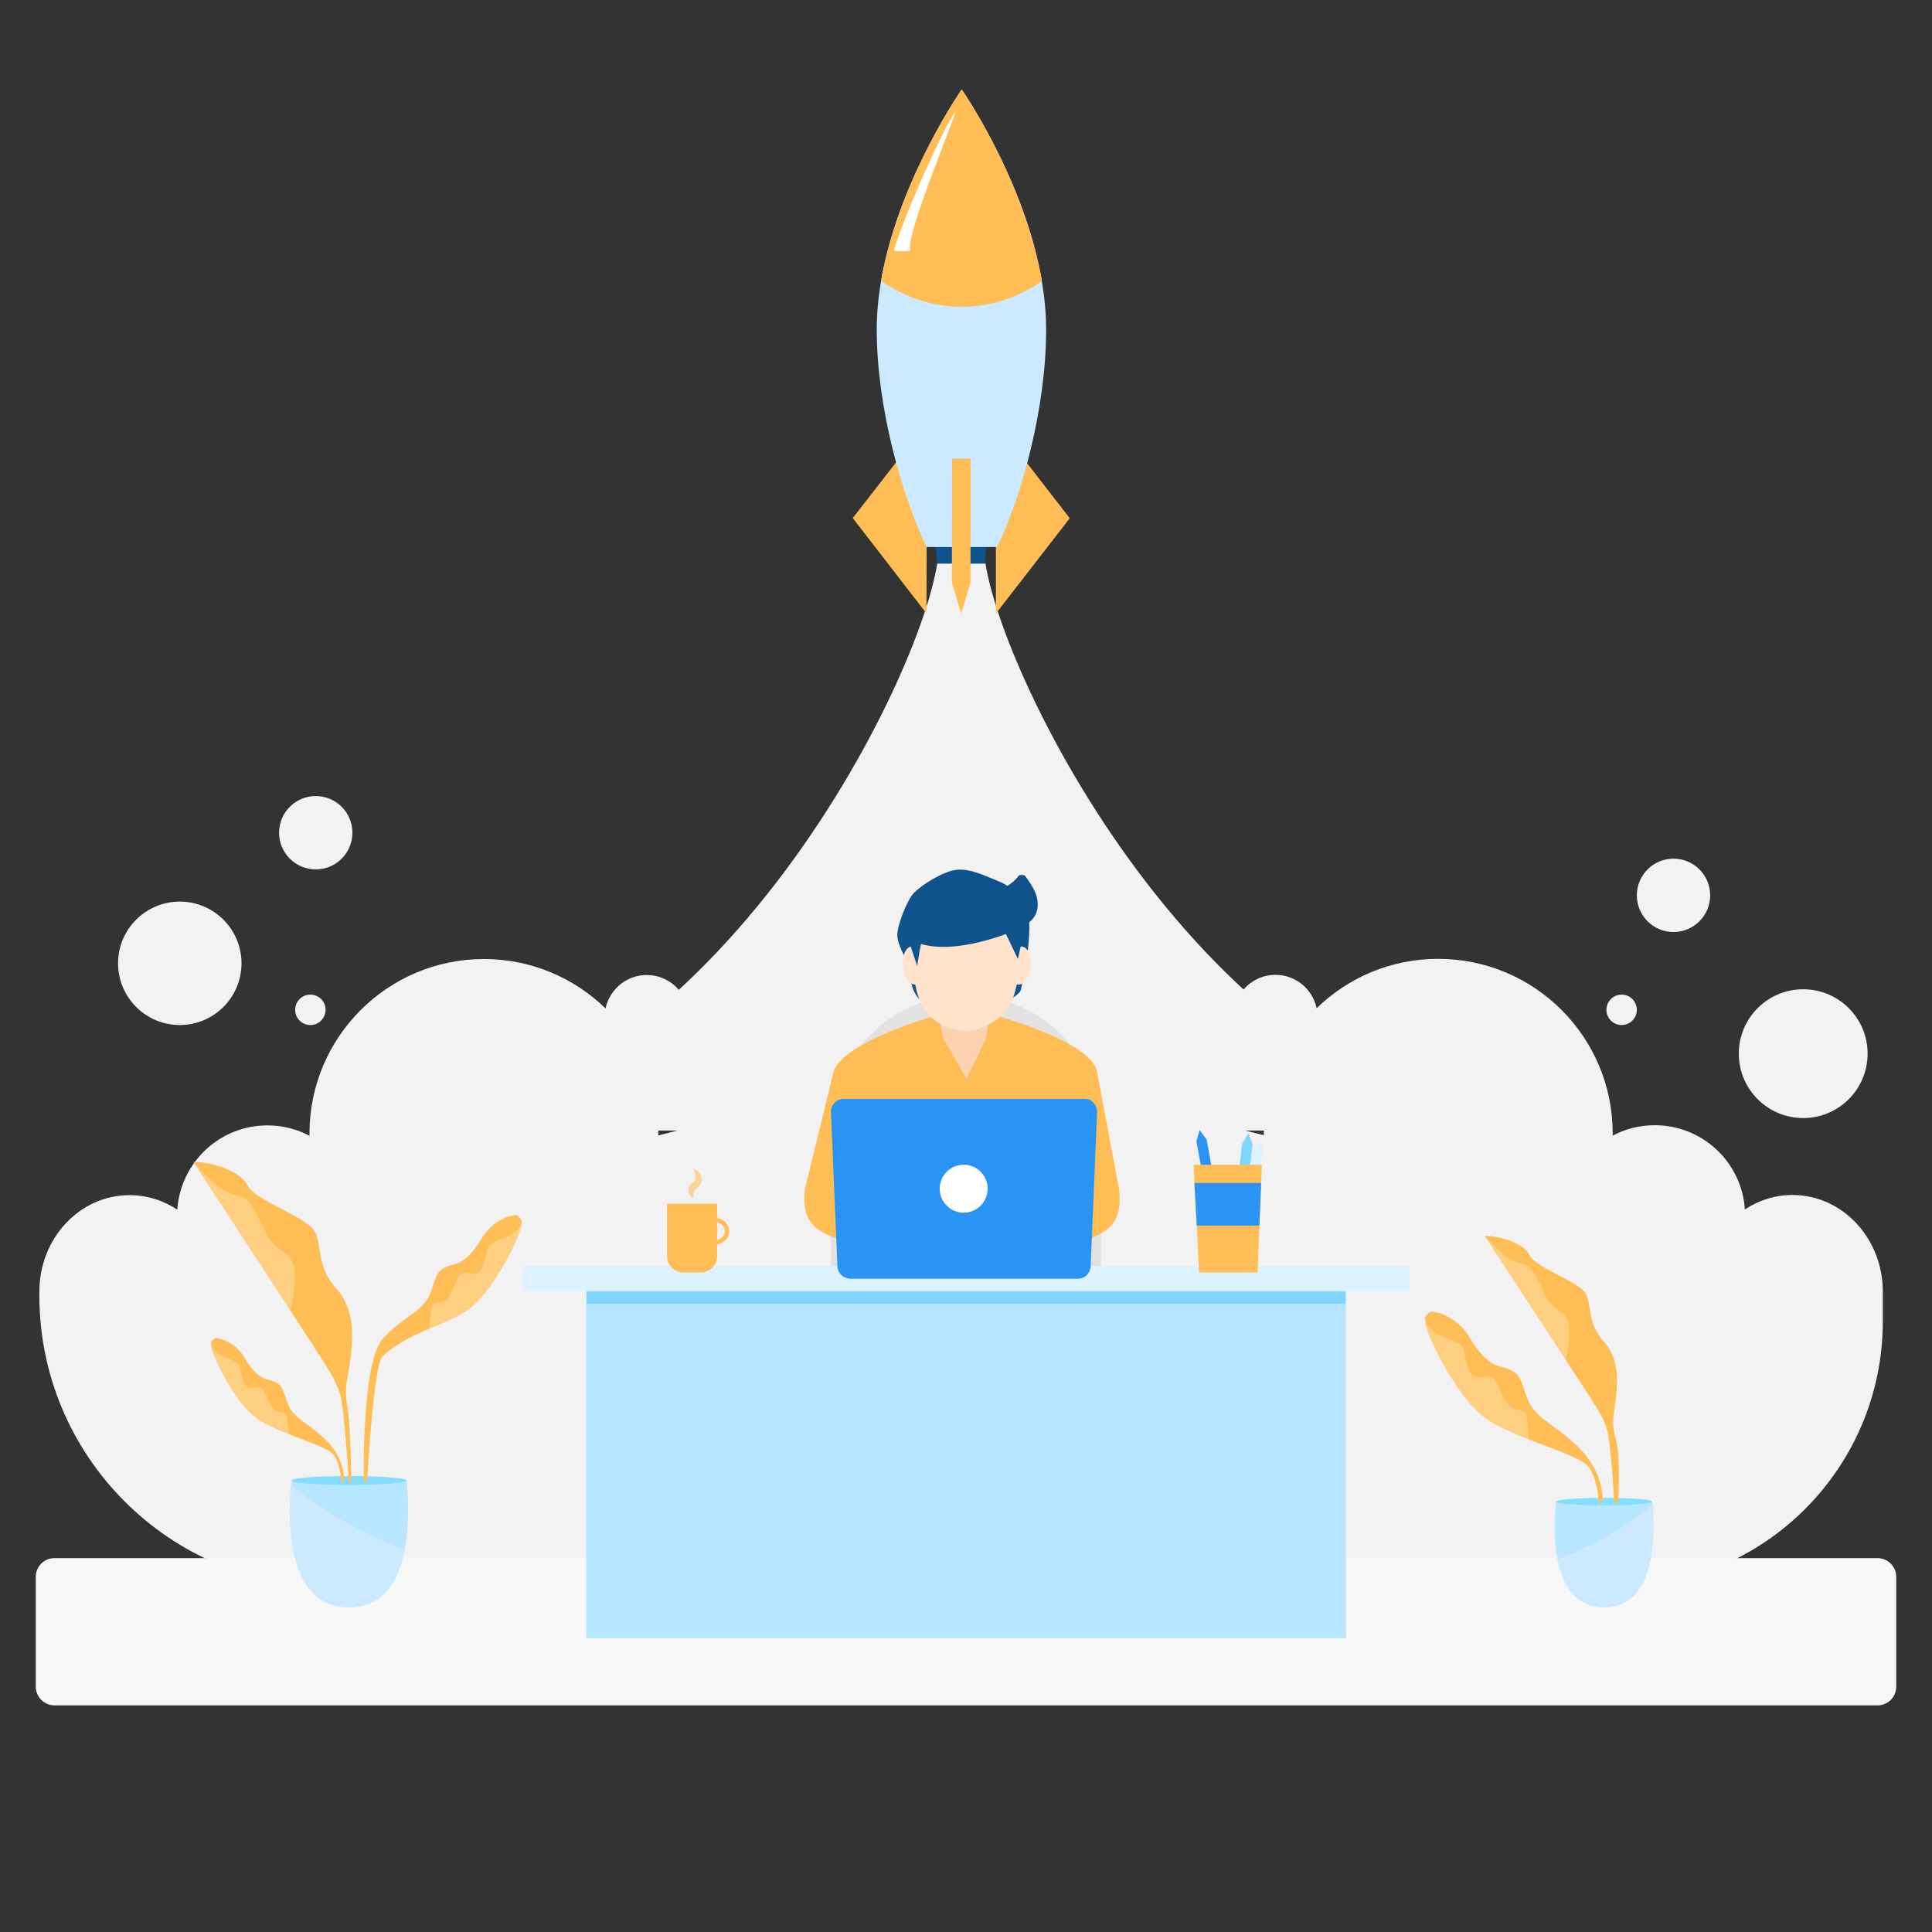 <svg xmlns="http://www.w3.org/2000/svg" xml:space="preserve" id="Layer_1" x="0" y="0" version="1.1" viewBox="0 0 1080 1080"><rect x="0" y="0" width="1080" height="1080" fill="#333333" stroke="none"/><style>.st0{fill:#f2f2f2}.st2{fill:#0e538c}.st4{fill:#dcf2ff}.st5{fill:#b6e7ff}.st6{fill:#ffbe55}.st7{fill:#2a94f4}.st9{fill:#ffe3ca}.st10{fill:#fff}.st12{fill:#80d5ff}.st13{fill:#cce9ff}.st14{fill:#85ddff}.st15{opacity:.26;fill:#fff}</style><path d="M1002 668c-9.8 0-18.9 3-26.6 8.1-1.7-26.3-23.6-47.1-50.4-47.1-8.5 0-16.5 2.1-23.5 5.8v-1.3c0-53.8-43.7-97.5-97.5-97.5-26.5 0-50.4 10.5-68 27.6-2.4-11.5-13.2-19.9-25.7-18.5-11.2 1.2-20.1 10.6-20.8 21.8-.9 13.7 10 25 23.5 25 1 0 1.9-.1 2.8-.2-6 12.6-9.3 26.8-9.3 41.7v1.2l-169-42.6-.2.1-.3-.1v.1l-169 42.6v-1.2c0-14.9-3.4-29-9.3-41.7.9.1 1.9.2 2.8.2 13.5 0 24.3-11.3 23.5-25-.7-11.3-9.6-20.6-20.8-21.8-12.5-1.4-23.2 7-25.7 18.5-17.6-17.1-41.6-27.6-68-27.6-53.8 0-97.5 43.7-97.5 97.5v1.3c-7-3.7-15-5.8-23.5-5.8-26.8 0-48.6 20.8-50.4 47.1-7.7-5.1-16.9-8.1-26.6-8.1C44.6 668 22 692.2 22 722v2.2C22 814.1 94.9 887 184.8 887h719.3c82 0 148.4-66.4 148.4-148.4V722c0-29.8-22.6-54-50.5-54" class="st0"/><path d="M550.9 315h-27c-11 71-135 317-324 317h675c-189 0-313-246-324-317" class="st0"/><path d="M1049.6 953.3H30.4c-5.7 0-10.4-4.7-10.4-10.4v-61.5c0-5.7 4.7-10.4 10.4-10.4h1019.2c5.7 0 10.4 4.7 10.4 10.4v61.5c0 5.8-4.7 10.4-10.4 10.4" style="fill:#f7f7f7"/><path d="M573.8 538.5c.8-9.5 3.2-22.2 0-30.1s-9.5-13.5-15.9-15.9c-6.3-2.4-15.1-7.1-23-6.3s-19.8 8.7-23.8 12.7-9.5 18.2-9.5 23.8c0 5.5 4.8 12.7 6.3 17.4s0 16.6 10.3 21.4 11.9 8.7 25.4 5.5 26.2-10.3 27-13.5 3.2-15 3.2-15" class="st2"/><path d="M540 556.2c41.5 0 75.5 34 75.5 75.5v125.4c0 5.2-4.3 9.5-9.5 9.5H474c-5.2 0-9.5-4.3-9.5-9.5V631.7c0-41.6 34-75.5 75.5-75.5" style="fill:#e2e2e2"/><path d="M292 707.7h496v14H292z" class="st4"/><path d="M327.7 721.7h424.7v194.1H327.7z" class="st5"/><path d="m625.4 663.7-12.1-64.2c-2.5-18.6-64.9-34.1-64.9-34.1h-17.6s-62.7 16.6-65.2 35.2L450 664.5c-3.9 29 20.2 26.9 46.2 35.4l34.7 11.4h17.6l34.7-11.4c25.9-8.5 46.2-7.2 42.2-36.2" class="st6"/><path d="M609.4 614.6v.5l-2.3 98c-1.2 1-2.8 1.6-4.5 1.6H475.2c-.4 0-.8 0-1.1-.1l-2.6-100z" class="st7"/><path d="m521.9 553.8 5.3 26.5 13.1 22.9 10.9-22.9 4.3-26.9z" style="fill:#fcd2b1"/><path d="M570 528.5c0 28.8-5 40.1-23 46.7-4.6 1.7-9.5 1.5-14.2.1-17.7-5.2-22.8-18.3-22.8-46.8 0-18.3 10.7-24.2 27.3-24.2s32.7 5.9 32.7 24.2" class="st9"/><ellipse cx="510.7" cy="539.7" class="st9" rx="6" ry="10.7" transform="rotate(-5.883 510.6 539.603)"/><ellipse cx="570.2" cy="539.7" class="st9" rx="10.7" ry="6" transform="rotate(-84.117 570.225 539.744)"/><path d="m613.3 621.4-3.6 86.2c0 2.2-1 4.2-2.6 5.5-1.2 1-2.8 1.6-4.5 1.6H475.2c-.4 0-.8 0-1.1-.1-3.4-.5-6-3.5-6-7l-3.6-86.2c0-3.9 3.2-7.1 7.1-7.1h134.6c.6 0 1.2.1 1.8.2.5.1 1 .3 1.4.5 2.3 1.3 3.9 3.7 3.9 6.4" class="st7"/><circle cx="538.7" cy="664.5" r="13.4" class="st10"/><path d="M391.8 711.3H382c-5 0-9.1-4.1-9.1-9.1v-29.3h28v29.3c0 5-4.1 9.1-9.1 9.1" class="st6"/><path d="M388 669.5c-.5 0-.9-.2-1.3-.4-.4-.3-.7-.7-1-1.1-.5-.8-.8-1.8-.8-2.9s.6-2.3 1.3-3c.7-.8 1.3-1.3 1.6-1.7.4-.4.5-.6.7-1.1.1-.4.2-1 .2-1.6 0-1.2-.5-2.7-.9-4.4.8.3 1.6.8 2.3 1.4s1.3 1.4 1.6 2.3c.4.9.6 1.9.5 3 0 .6-.2 1.1-.5 1.7-.3.5-.6 1-1 1.4-.7.8-1.4 1.2-1.8 1.6s-.7.6-.9 1-.4 1.1-.4 1.7c-.1.7-.1 1.4.4 2.1" style="opacity:.59;fill:#ffbe55"/><path d="M397.6 695.9v-2.4c3.6 0 6.1-1.1 7.1-3.2.8-1.6.6-3.5-.6-5-1.4-1.8-3.7-2.6-6.3-2.1l-.4-2.3c3.5-.6 6.8.5 8.7 3 1.7 2.2 2 5.1.8 7.5-.9 1.7-3.2 4.5-9.3 4.5" class="st6"/><path d="m680.1 667.6-5.7 1.1-5.6-30.7 1.8-6.3 3.9 5.3z" class="st7"/><path d="m698.9 674.1-5.6-1.4 7.4-30.2 4.3-5.1 1.4 6.5z" class="st4"/><path d="m696.6 670.7-5.8-.7 3.6-31 3.6-5.5 2.2 6.2z" class="st12"/><path d="m705.4 651.1-.4 10.2-1 23.8-1 26.2h-32.7l-1.3-26.2-1.3-23.8-.5-10.2z" class="st6"/><path d="m705 661.3-1 23.8h-35l-1.3-23.8z" class="st7"/><path d="M507.1 524.2c-1.9-1.3.2-6.6-.3-9-.6-2.6.8-5.2 2.4-7.2 5-5.8 12.4-8.1 19.6-8.6s14.4.4 21.5-.3c7.2-.7 14.6-3.4 19.2-9.6.4-.5 3-.6 3.6.2 2.2 3 4.4 6.1 5.8 9.7s1.7 7.8.2 11.4c-2 4.6-7.9 8-12.2 9.6 0-.2-39.4 17.3-59.8 3.8" class="st2"/><path d="m560.3 517.9 8.7 18.2 4.8-21.4zm-43.6 3.9c-1.6 1.6-4 18.2-4 18.2l-6.4-19.5z" class="st2"/><path d="M327.9 722h424.3v6.8H327.9z" class="st12"/><path d="m502.6 256.3-25.9 33.3 41.2 53.3.1-37.1zm69.6.1 25.8 33.3-41.3 53.3v-37.2z" class="st6"/><path d="m552 299.7-1.5 15.3h-26.7l-1.1-15.3z" class="st2"/><path d="M537.6 50s32.8 47.1 43.7 101.2l.6 3c.2 1 .4 2 .5 3 1.5 8.9 2.4 18 2.4 27.1 0 43.7-13.6 93-27.4 121.5H518c-13.8-28.6-27.9-77.9-27.9-121.6 0-9 .9-18.1 2.4-27.1.2-1 .4-2 .5-3l.6-3c11.1-54 44-101.1 44-101.1" class="st13"/><path d="M537.6 50s32.8 47.1 43.7 101.2l.6 3c-13.6 9.5-29 14.6-44.4 14.5-15.4 0-30.7-5.1-44.4-14.6l.6-3c11-54 43.9-101.1 43.9-101.1" class="st6"/><path d="m493.7 151.1-.6 3c-.2 1-.4 2-.5 3 6.4 4.4 13.2 7.8 20.2 10.2 8 2.8 16.4 4.2 24.7 4.2 8.4 0 16.7-1.4 24.7-4.1 7-2.4 13.8-5.8 20.2-10.2-.2-1-.3-2-.5-3l-.6-3c-13.1 9.4-28 14.8-43.8 14.8-15.8-.1-30.7-5.4-43.8-14.9" class="st6"/><path d="M499.7 140.1c4.2-15.7 26.6-66.9 34.6-78.1-3.1 10.5-29.4 73.2-25.2 78.1-5.5.7-9.4 0-9.4 0" class="st10"/><path d="m542.6 256.4-.1 69.4-5.2 17.1-5.2-17.1.1-69.4z" class="st6"/><circle cx="1008" cy="589" r="36" class="st0"/><circle cx="906.5" cy="564.5" r="8.5" class="st0"/><circle cx="935.5" cy="500.5" r="20.5" class="st0"/><circle cx="100.5" cy="538.5" r="34.5" class="st0"/><circle cx="173.5" cy="564.5" r="8.5" class="st0"/><circle cx="176.5" cy="465.5" r="20.5" class="st0"/><path d="M896.7 898.5c-16.3 0-23.2-13.1-26-26.9-3.1-15.6-.8-32.3-.8-32.3h53.6s.1.6.2 1.8c.9 9.9 4.2 57.4-27 57.4" class="st5"/><path d="M923.5 839.4c0 1.2-12 2.1-26.8 2.1s-26.8-.9-26.8-2.1 12-2.1 26.8-2.1 26.8.9 26.8 2.1" class="st14"/><path d="M830 690.9s28.2 43 45.2 69.2c16.9 26.2 21.4 31.7 23.4 40.2s3.8 39.7 3.8 39.7h2.2s1.4-26.4-1.2-35.1-1.6-12.1-.4-21.2 2.8-23.6-6.4-33.7-6.8-20-10-26.6c-3.2-6.7-28.2-14.7-31.5-21.6-3.1-6.9-17.2-11.1-25.1-10.9" class="st6"/><path d="M830 690.9s8.9 10.1 14.9 13.5c6.1 3.4 8.9.4 13.5 8.7s4.8 11.9 9.1 16.1c4.2 4.2 9.3 4.4 9.7 13.7s-2 17.2-2 17.2-43.4-67-45.2-69.2" class="st15"/><path d="M895.8 840h-2s-.6-13.7-6.1-20.4c-3.5-4.3-18.4-9.2-33.2-15-8.1-3.2-16.2-6.7-22.3-10.6-17.2-10.9-33.5-46-34.9-52.3-.5-2.2-.7-3.5-.7-4.4 0-1.7.9-1.9 2.3-3.6.7-.8 2.8-.5 5.3.2 7.4 2.3 13.6 7.3 17.5 14 3.6 6.2 9.3 13.9 16.3 15.8 12.1 3.2 11.1 5.2 15.6 17.6 4.5 12.3 15.7 14.3 29.8 28.8 14.2 14.6 12.4 29.9 12.4 29.9" class="st6"/><path d="M854.5 804.6c-8.1-3.2-16.2-6.7-22.3-10.6-17.2-10.9-33.5-46-34.9-52.3-.5-2.2-.7-3.5-.7-4.4 0 .4.8 6 9.8 9.7 9.3 3.8 11.1 3.8 12.3 9.7 1.2 5.8 2.2 12.1 7.1 13.3 4.8 1.2 7.9-4.2 11.7 4.6 3.8 8.9 5.7 11.9 9.2 13.1s6.2-.6 7 6.3c.4 4.2.7 8.1.8 10.6" class="st15"/><path d="M896.7 898.5c-16.3 0-23.2-13.1-26-26.9 16-6.1 36.2-15.8 52.9-30.5 1 9.9 4.3 57.4-26.9 57.4" class="st13"/><path d="M195.1 898.5c19.6 0 27.9-15.7 31.1-32.3 3.7-18.7 1-38.7 1-38.7H163s-.1.8-.2 2.1c-1.3 11.9-5.2 68.9 32.3 68.9" class="st5"/><path d="M162.9 827.6c0 1.4 14.4 2.5 32.1 2.5s32.1-1.1 32.1-2.5-14.4-2.5-32.1-2.5-32.1 1.1-32.1 2.5" class="st14"/><path d="M108.1 649.6s33.9 51.5 54.2 83 25.6 38 28.1 48.1c2.4 10.2 4.6 47.7 4.6 47.7h1.5s-.5-31.8-2.4-42.5c-1.8-10.4.1-14.1 1.6-25s3.4-28.3-7.6-40.4-8.1-23.9-12-31.9-33.9-17.7-37.7-25.9c-3.9-8.3-20.9-13.4-30.3-13.1" class="st6"/><path d="M108.1 649.6s10.6 12.1 17.9 16.2 10.6.5 16.2 10.4 5.8 14.3 10.9 19.4 11.1 5.3 11.6 16.4-2.4 20.6-2.4 20.6-52-80.4-54.2-83" class="st15"/><path d="M192.3 828.3h-1.5s-.5-10.3-4.5-15.3c-2.6-3.2-13.8-6.9-24.9-11.3-6.1-2.4-12.2-5.1-16.7-8-12.9-8.2-25.2-34.6-26.2-39.3-.4-1.6-.5-2.6-.5-3.3 0-1.3.7-1.5 1.7-2.7.5-.6 2.1-.4 4 .2 5.6 1.7 10.2 5.5 13.1 10.5 2.7 4.7 7 10.5 12.2 11.9 9.1 2.4 8.3 3.9 11.7 13.2 3.3 9.2 11.8 10.8 22.4 21.7 10.5 10.9 9.2 22.4 9.2 22.4" class="st6"/><path d="M161.3 801.8c-6.1-2.4-12.2-5.1-16.7-8-12.9-8.2-25.2-34.6-26.2-39.3-.4-1.6-.5-2.6-.5-3.3 0 .3.6 4.5 7.3 7.3 7 2.9 8.3 2.9 9.2 7.3s1.7 9.1 5.3 10 5.9-3.2 8.8 3.5 4.3 8.9 6.9 9.8 4.7-.5 5.2 4.7c.4 3.1.6 6.1.7 8" class="st15"/><path d="M203.4 828.3h1.8s3.5-63.8 8.4-69.7c3.1-3.8 13.4-10.7 26.6-15.9 7.2-2.9 14.4-6 19.8-9.4 15.3-9.7 29.8-40.9 31-46.5.4-1.9.6-3.1.6-3.9 0-1.5-.8-1.7-2.1-3.2-.6-.7-2.5-.5-4.7.2-6.6 2-12.1 6.5-15.6 12.5-3.2 5.5-8.3 12.4-14.5 14.1-10.8 2.9-9.9 4.7-13.8 15.6-4 11-14 12.7-26.5 25.7-12.6 12.8-11 80.5-11 80.5" class="st6"/><path d="M240.1 742.8c7.2-2.9 14.4-6 19.8-9.4 15.3-9.7 29.8-40.9 31-46.5.4-1.9.6-3.1.6-3.9 0 .4-.8 5.3-8.7 8.6-8.2 3.4-9.9 3.4-10.9 8.6-1.1 5.2-2 10.8-6.3 11.8-4.3 1.1-7-3.8-10.4 4.1s-5 10.6-8.2 11.7c-3.1 1.1-5.5-.5-6.2 5.6-.3 3.6-.6 7.2-.7 9.4" class="st15"/><path d="M195.1 898.5c19.6 0 27.9-15.7 31.1-32.3-19.2-7.3-43.4-19-63.5-36.6-1.2 11.9-5.1 68.9 32.4 68.9" class="st13"/></svg>
